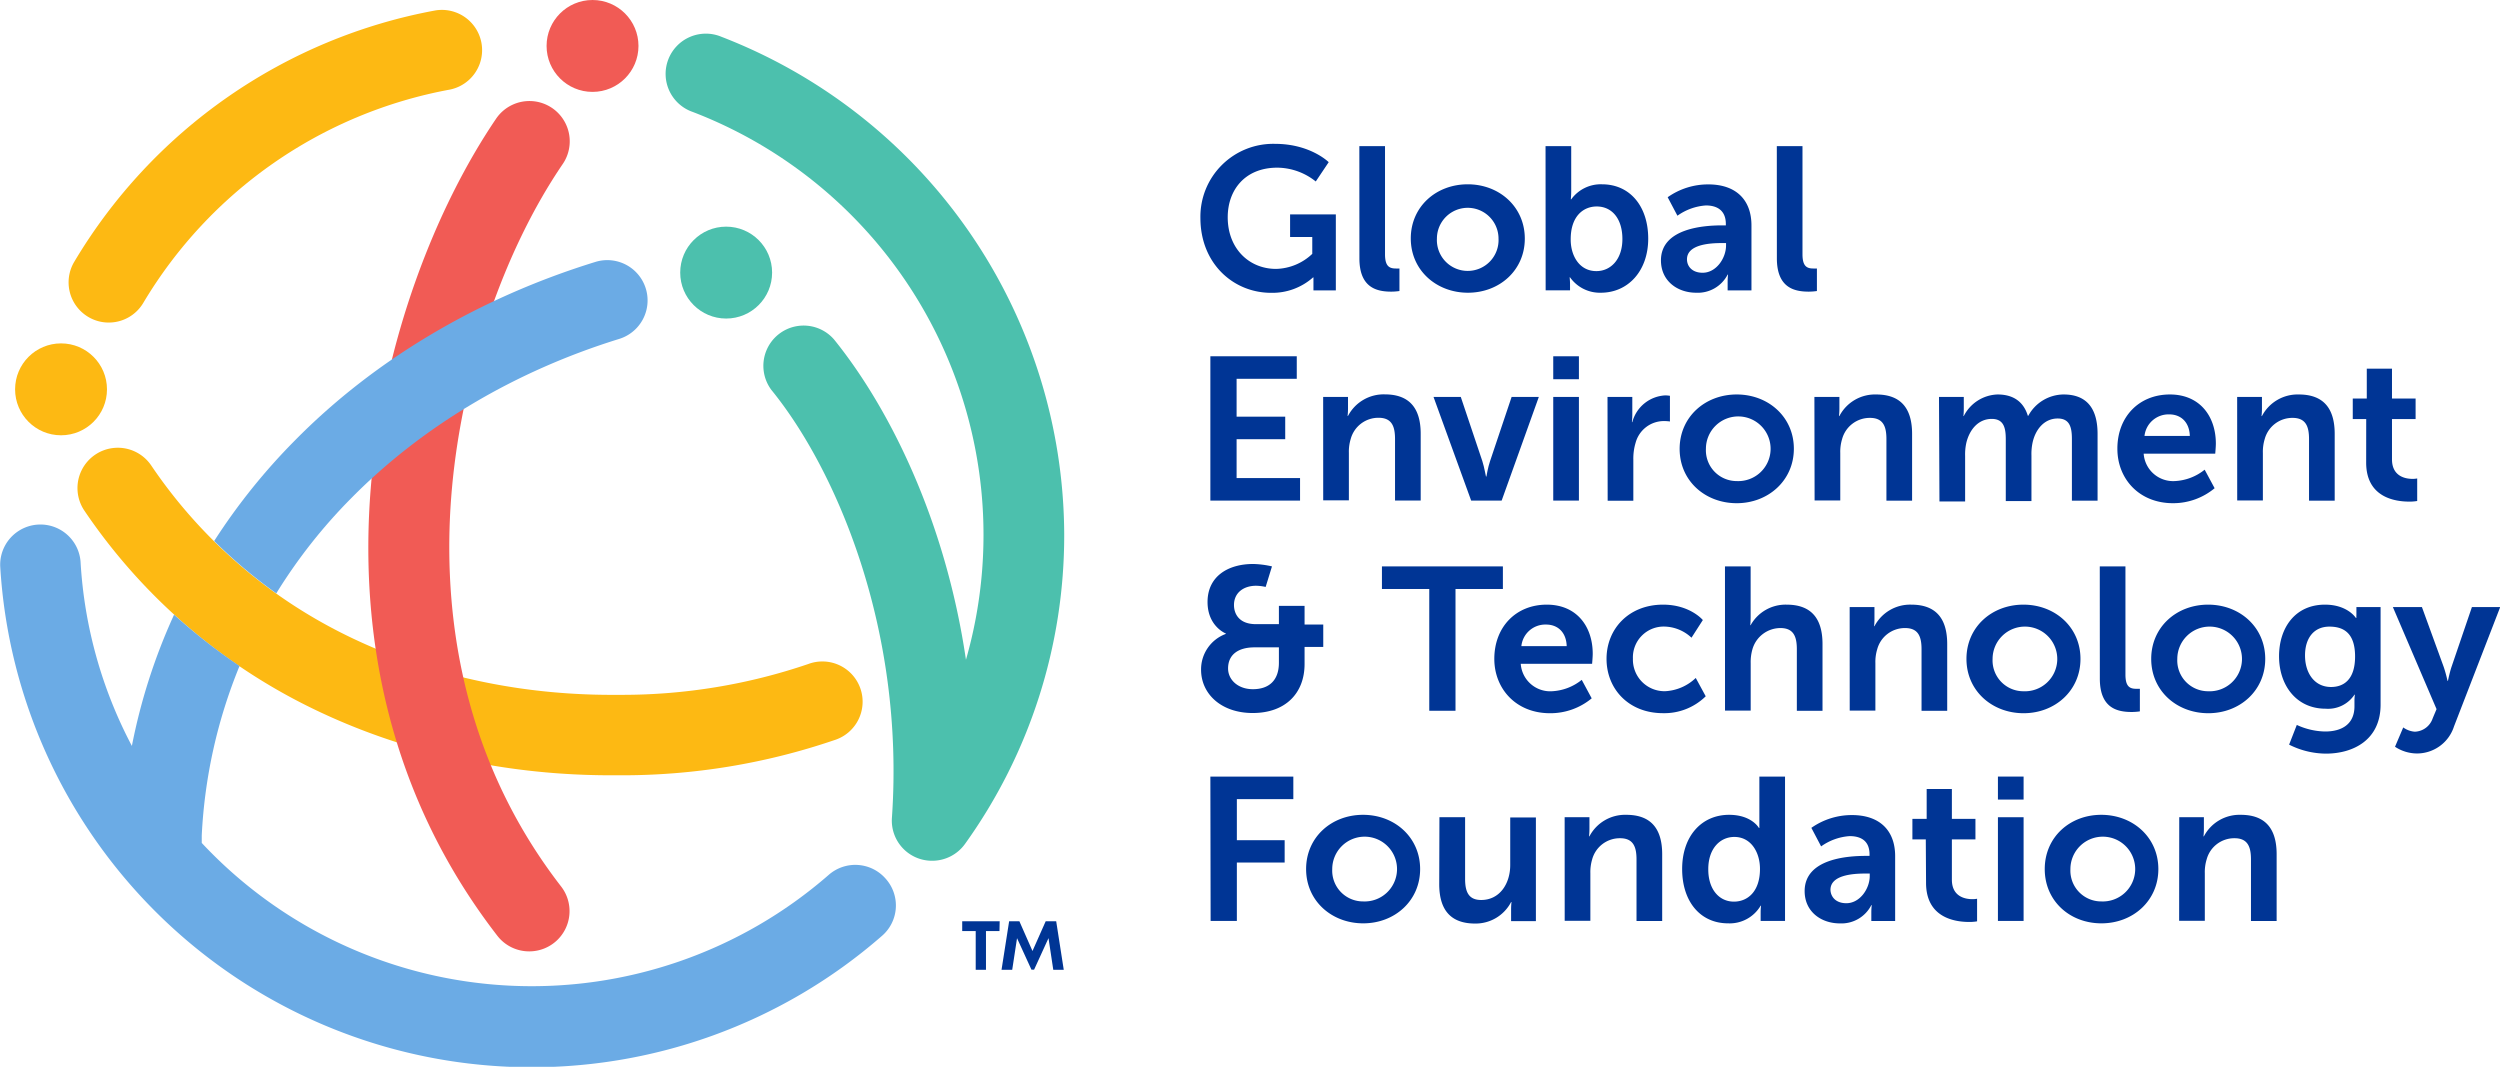 <svg xmlns="http://www.w3.org/2000/svg" viewBox="0 0 486.98 207.8"><defs><style>      .cls-1 {        fill: #003595;      }      .cls-2 {        fill: #fdb913;      }      .cls-3 {        fill: #f15b55;      }      .cls-4 {        fill: #4cc0ad;      }      .cls-5 {        fill: #6babe5;      }    </style></defs><g id="Layer_1" data-name="Layer 1"><g><g><path class="cls-1" d="M249.07,29c6.89,0,10.45,3.57,10.45,3.57L257,36.33a12.13,12.13,0,0,0-7.49-2.69c-6.3,0-9.66,4.35-9.66,9.66,0,6.1,4.16,10.06,9.42,10.06a10.58,10.58,0,0,0,7.05-2.93V47.14H252v-4.4h8.91V57.55h-4.36V56.21c0-.6,0-1.19,0-1.19h-.08a11.92,11.92,0,0,1-8.16,3c-7.4,0-13.78-5.74-13.78-14.57A14.19,14.19,0,0,1,249.07,29Z" transform="translate(-0.7 -0.98)"></path><path class="cls-1" d="M265.49,29.44h5V50.51c0,2.21.75,2.77,2.06,2.77a7.43,7.43,0,0,0,.75,0v4.39a11.29,11.29,0,0,1-1.58.12c-2.77,0-6.22-.71-6.22-6.49Z" transform="translate(-0.7 -0.98)"></path><path class="cls-1" d="M286.6,36.88c6.17,0,11.12,4.4,11.12,10.58S292.77,58,286.64,58s-11.13-4.36-11.13-10.57S280.46,36.88,286.6,36.88Zm0,16.87a6,6,0,0,0,6-6.29,6,6,0,1,0-12,0A6,6,0,0,0,286.64,53.75Z" transform="translate(-0.7 -0.98)"></path><path class="cls-1" d="M301.76,29.44h5v8.67a16.82,16.82,0,0,1-.08,1.7h.08a7.1,7.1,0,0,1,6-2.93c5.47,0,9,4.32,9,10.58S317.87,58,312.53,58a7.12,7.12,0,0,1-6-3h-.08a11.47,11.47,0,0,1,.08,1.39v1.14h-4.75Zm9.9,24.35c2.77,0,5.07-2.25,5.07-6.25s-2.06-6.34-5-6.34c-2.62,0-5.07,1.9-5.07,6.38C306.63,50.7,308.29,53.79,311.66,53.79Z" transform="translate(-0.7 -0.98)"></path><path class="cls-1" d="M336.2,44.88h.68v-.27C336.88,42,335.21,41,333,41A10.8,10.8,0,0,0,327.45,43l-1.9-3.6a13.61,13.61,0,0,1,7.92-2.5c5.31,0,8.4,2.93,8.4,8V57.55h-4.64V55.89a12.56,12.56,0,0,1,.08-1.42h-.08A6.53,6.53,0,0,1,331.09,58c-3.6,0-6.85-2.26-6.85-6.3C324.24,45.32,332.92,44.88,336.2,44.88Zm-3.84,9.23c2.66,0,4.56-2.85,4.56-5.31v-.47h-.87c-2.58,0-6.74.35-6.74,3.17C329.31,52.84,330.3,54.11,332.36,54.11Z" transform="translate(-0.7 -0.98)"></path><path class="cls-1" d="M346.81,29.44h5V50.51c0,2.21.75,2.77,2.06,2.77a7.43,7.43,0,0,0,.75,0v4.39a11.29,11.29,0,0,1-1.58.12c-2.77,0-6.22-.71-6.22-6.49Z" transform="translate(-0.7 -0.98)"></path><path class="cls-1" d="M236.47,70.38H253.3v4.39H241.58v7.37h9.47v4.39h-9.47V94.1h12.36v4.39H236.47Z" transform="translate(-0.7 -0.98)"></path><path class="cls-1" d="M258.44,78.3h4.84v2.33A12.34,12.34,0,0,1,263.2,82h.08a7.84,7.84,0,0,1,7.16-4.2c4.48,0,7,2.34,7,7.68v13h-5v-12c0-2.45-.63-4.12-3.2-4.12a5.58,5.58,0,0,0-5.43,4.12,8.52,8.52,0,0,0-.36,2.7v9.26h-5Z" transform="translate(-0.7 -0.98)"></path><path class="cls-1" d="M279.94,78.3h5.31l4.2,12.51c.39,1.19.67,3,.71,3h.08s.31-1.86.71-3l4.2-12.51h5.3l-7.24,20.19h-5.94Z" transform="translate(-0.7 -0.98)"></path><path class="cls-1" d="M303.26,70.38h5v4.47h-5Zm0,7.92h5V98.49h-5Z" transform="translate(-0.7 -0.98)"></path><path class="cls-1" d="M313.83,78.3h4.83v3.48a13.82,13.82,0,0,1-.08,1.43h.08A7,7,0,0,1,325.08,78a5.77,5.77,0,0,1,.91.08v5A8.7,8.7,0,0,0,324.8,83a5.71,5.71,0,0,0-5.5,4.24,10.71,10.71,0,0,0-.44,3.28v8h-5Z" transform="translate(-0.7 -0.98)"></path><path class="cls-1" d="M339,77.82c6.18,0,11.13,4.4,11.13,10.57S345.15,99,339,99s-11.12-4.36-11.12-10.58S332.84,77.82,339,77.82Zm0,16.87a6.3,6.3,0,1,0-6-6.3A6,6,0,0,0,339,94.69Z" transform="translate(-0.7 -0.98)"></path><path class="cls-1" d="M354.13,78.3H359v2.33a12.34,12.34,0,0,1-.08,1.39H359a7.82,7.82,0,0,1,7.16-4.2c4.48,0,7,2.34,7,7.68v13h-5v-12c0-2.45-.63-4.12-3.2-4.12a5.58,5.58,0,0,0-5.43,4.12,8.52,8.52,0,0,0-.36,2.7v9.26h-5Z" transform="translate(-0.7 -0.98)"></path><path class="cls-1" d="M378.4,78.3h4.83v2.33c0,.76-.07,1.39-.07,1.39h.07a7.65,7.65,0,0,1,6.58-4.2c3.09,0,5.07,1.43,5.9,4.16h.08a7.89,7.89,0,0,1,6.89-4.16c4.2,0,6.61,2.38,6.61,7.68v13h-5v-12c0-2.29-.43-4-2.77-4-2.57,0-4.28,2.06-4.87,4.6a10.73,10.73,0,0,0-.24,2.61v8.87h-5v-12c0-2.17-.35-4-2.73-4-2.61,0-4.32,2.06-4.95,4.64a10.4,10.4,0,0,0-.24,2.57v8.87h-5Z" transform="translate(-0.7 -0.98)"></path><path class="cls-1" d="M423.38,77.82c5.82,0,8.95,4.24,8.95,9.58,0,.6-.12,1.95-.12,1.95H418.27a5.75,5.75,0,0,0,6.06,5.34,10,10,0,0,0,5.82-2.22l1.94,3.61A12.63,12.63,0,0,1,424,99c-6.69,0-10.85-4.83-10.85-10.58C413.12,82.18,417.36,77.82,423.38,77.82Zm3.88,8.08c-.08-2.73-1.78-4.2-4-4.2a4.71,4.71,0,0,0-4.83,4.2Z" transform="translate(-0.7 -0.98)"></path><path class="cls-1" d="M436.48,78.3h4.83v2.33a12.34,12.34,0,0,1-.08,1.39h.08a7.84,7.84,0,0,1,7.17-4.2c4.48,0,7,2.34,7,7.68v13h-5v-12c0-2.45-.63-4.12-3.21-4.12a5.58,5.58,0,0,0-5.42,4.12,8.52,8.52,0,0,0-.36,2.7v9.26h-5Z" transform="translate(-0.7 -0.98)"></path><path class="cls-1" d="M461.62,82.61H459v-4h2.73V72.79h4.91v5.82h4.6v4h-4.6v7.84c0,3.33,2.61,3.81,4,3.81a4.5,4.5,0,0,0,.91-.08v4.39a8.52,8.52,0,0,1-1.54.12c-2.81,0-8.4-.83-8.4-7.6Z" transform="translate(-0.7 -0.98)"></path><path class="cls-1" d="M239.48,124.46v-.08s-3.56-1.38-3.56-6.14c0-5,4-7.4,8.87-7.4a17.81,17.81,0,0,1,3.68.47l-1.23,4a9.14,9.14,0,0,0-1.86-.23c-2.37,0-4.31,1.3-4.31,3.76,0,1.62.91,3.72,4.27,3.72h4.48V119h5v3.64h3.64V127h-3.64v3.32c0,5.74-3.77,9.55-10.1,9.55-6.1,0-10.06-3.69-10.06-8.44A7.36,7.36,0,0,1,239.48,124.46Zm5.27,10.77c3.17,0,5.07-1.74,5.07-5.15v-3h-4.75c-3.13,0-5.15,1.38-5.15,4.11C239.92,133.41,241.86,135.23,244.75,135.23Z" transform="translate(-0.7 -0.98)"></path><path class="cls-1" d="M279.11,115.71h-9.22v-4.4h23.56v4.4h-9.23v23.72h-5.11Z" transform="translate(-0.7 -0.98)"></path><path class="cls-1" d="M302,118.76c5.82,0,8.95,4.24,8.95,9.58,0,.6-.12,1.94-.12,1.94H296.93a5.75,5.75,0,0,0,6.06,5.35,10,10,0,0,0,5.82-2.22l1.94,3.6a12.6,12.6,0,0,1-8.12,2.9c-6.69,0-10.85-4.84-10.85-10.58C291.78,123.11,296,118.76,302,118.76Zm3.88,8.08c-.08-2.73-1.78-4.2-4-4.2a4.69,4.69,0,0,0-4.83,4.2Z" transform="translate(-0.7 -0.98)"></path><path class="cls-1" d="M324.64,118.76c5.27,0,7.76,3,7.76,3l-2.21,3.44a7.94,7.94,0,0,0-5.27-2.17,6,6,0,0,0-6.14,6.25,6.15,6.15,0,0,0,6.3,6.34,9.3,9.3,0,0,0,5.94-2.58l1.94,3.57a11.5,11.5,0,0,1-8.32,3.29c-6.69,0-11-4.72-11-10.58S318,118.76,324.64,118.76Z" transform="translate(-0.7 -0.98)"></path><path class="cls-1" d="M336.71,111.31h5v9.75c0,1-.07,1.7-.07,1.7h.07a7.79,7.79,0,0,1,7-4c4.48,0,7,2.34,7,7.68v13h-5v-12c0-2.45-.63-4.12-3.2-4.12a5.69,5.69,0,0,0-5.47,4.2,9,9,0,0,0-.32,2.61v9.27h-5Z" transform="translate(-0.7 -0.98)"></path><path class="cls-1" d="M361,119.23h4.83v2.34c0,.75-.07,1.39-.07,1.39h.07a7.84,7.84,0,0,1,7.17-4.2c4.48,0,7,2.34,7,7.68v13h-5v-12c0-2.45-.63-4.12-3.21-4.12a5.58,5.58,0,0,0-5.42,4.12,8.42,8.42,0,0,0-.36,2.69v9.27h-5Z" transform="translate(-0.7 -0.98)"></path><path class="cls-1" d="M394.84,118.76c6.17,0,11.12,4.39,11.12,10.57s-4.95,10.58-11.08,10.58-11.13-4.36-11.13-10.58S388.7,118.76,394.84,118.76Zm0,16.87a6.3,6.3,0,1,0-6-6.3A6,6,0,0,0,394.88,135.63Z" transform="translate(-0.7 -0.98)"></path><path class="cls-1" d="M409.72,111.31h5v21.07c0,2.22.75,2.77,2.06,2.77.39,0,.75,0,.75,0v4.4a11.29,11.29,0,0,1-1.58.12c-2.78,0-6.22-.71-6.22-6.5Z" transform="translate(-0.7 -0.98)"></path><path class="cls-1" d="M430.82,118.76c6.18,0,11.13,4.39,11.13,10.57s-4.95,10.58-11.09,10.58-11.12-4.36-11.12-10.58S424.69,118.76,430.82,118.76Zm0,16.87a6.3,6.3,0,1,0-6-6.3A6,6,0,0,0,430.86,135.63Z" transform="translate(-0.7 -0.98)"></path><path class="cls-1" d="M453.63,143.47c3.09,0,5.7-1.31,5.7-4.91v-1.19a9.78,9.78,0,0,1,.08-1.07h-.08a6.17,6.17,0,0,1-5.62,2.73c-5.79,0-9.07-4.67-9.07-10.21s3.13-10.06,8.95-10.06c4.39,0,6,2.57,6,2.57h.12a3.55,3.55,0,0,1,0-.55v-1.55h4.71v19c0,6.93-5.39,9.55-10.65,9.55a16.08,16.08,0,0,1-7.17-1.75l1.5-3.84A13.59,13.59,0,0,0,453.63,143.47Zm5.82-14.61c0-4.6-2.26-5.82-5-5.82-3,0-4.75,2.21-4.75,5.62s1.82,6.14,5.07,6.14C457.19,134.8,459.45,133.41,459.45,128.86Z" transform="translate(-0.7 -0.98)"></path><path class="cls-1" d="M468.83,142.68a4.42,4.42,0,0,0,2.26.83,3.81,3.81,0,0,0,3.48-2.61l.75-1.79-8.51-19.88h5.66l4.24,11.65a26.26,26.26,0,0,1,.75,2.73h.08s.32-1.58.67-2.65l4-11.73h5.51l-9,23.25a7.57,7.57,0,0,1-7.29,5.27,7.79,7.79,0,0,1-4.2-1.31Z" transform="translate(-0.7 -0.98)"></path><path class="cls-1" d="M236.47,152.25h16.16v4.4h-11v8h9.31V169h-9.31v11.37h-5.11Z" transform="translate(-0.7 -0.98)"></path><path class="cls-1" d="M266.21,159.7c6.17,0,11.12,4.39,11.12,10.57s-4.95,10.57-11.08,10.57-11.13-4.35-11.13-10.57S260.07,159.7,266.21,159.7Zm0,16.87a6.31,6.31,0,1,0-6-6.3A6,6,0,0,0,266.25,176.57Z" transform="translate(-0.7 -0.98)"></path><path class="cls-1" d="M281.09,160.17h5v12c0,2.46.63,4.12,3.13,4.12,3.64,0,5.66-3.21,5.66-6.81v-9.27h5v20.2h-4.83v-2.3a12.56,12.56,0,0,1,.08-1.42h-.08a7.79,7.79,0,0,1-7,4.19c-4.32,0-7-2.17-7-7.68Z" transform="translate(-0.7 -0.98)"></path><path class="cls-1" d="M305.48,160.17h4.83v2.34a12.26,12.26,0,0,1-.08,1.38h.08a7.84,7.84,0,0,1,7.17-4.19c4.47,0,7,2.33,7,7.68v13h-5v-12c0-2.46-.64-4.12-3.21-4.12a5.58,5.58,0,0,0-5.43,4.12,8.71,8.71,0,0,0-.35,2.69v9.27h-5Z" transform="translate(-0.7 -0.98)"></path><path class="cls-1" d="M337.51,159.7c4.43,0,5.82,2.57,5.82,2.57h.08s0-.51,0-1.15v-8.87h5v28.12h-4.75v-1.66a10.08,10.08,0,0,1,.08-1.31h-.08a7,7,0,0,1-6.34,3.44c-5.47,0-8.95-4.31-8.95-10.57C328.36,163.85,332.16,159.7,337.51,159.7Zm.95,16.91c2.61,0,5.07-1.9,5.07-6.38,0-3.13-1.67-6.22-5-6.22-2.77,0-5.07,2.26-5.07,6.26C333.43,174.11,335.49,176.61,338.46,176.61Z" transform="translate(-0.7 -0.98)"></path><path class="cls-1" d="M364.19,167.7h.68v-.28c0-2.65-1.67-3.57-3.88-3.57a10.77,10.77,0,0,0-5.55,2l-1.9-3.61a13.64,13.64,0,0,1,7.92-2.49c5.31,0,8.4,2.93,8.4,8v12.63h-4.64v-1.66a12.64,12.64,0,0,1,.08-1.43h-.08a6.53,6.53,0,0,1-6.14,3.56c-3.6,0-6.85-2.25-6.85-6.29C352.23,168.13,360.91,167.7,364.19,167.7Zm-3.84,9.22c2.66,0,4.56-2.85,4.56-5.3v-.48H364c-2.58,0-6.74.36-6.74,3.17C357.3,175.66,358.29,176.92,360.35,176.92Z" transform="translate(-0.7 -0.98)"></path><path class="cls-1" d="M375.83,164.49h-2.61v-4H376v-5.82h4.91v5.82h4.59v4h-4.59v7.84c0,3.33,2.61,3.8,4,3.8a4.62,4.62,0,0,0,.91-.08v4.4a8.52,8.52,0,0,1-1.54.12c-2.82,0-8.4-.84-8.4-7.61Z" transform="translate(-0.7 -0.98)"></path><path class="cls-1" d="M389.88,152.25h5v4.48h-5Zm0,7.92h5v20.2h-5Z" transform="translate(-0.7 -0.98)"></path><path class="cls-1" d="M410,159.7c6.18,0,11.13,4.39,11.13,10.57s-4.95,10.57-11.09,10.57S399,176.49,399,170.27,403.9,159.7,410,159.7Zm0,16.87a6.31,6.31,0,1,0-6-6.3A6,6,0,0,0,410.08,176.57Z" transform="translate(-0.7 -0.98)"></path><path class="cls-1" d="M425.2,160.17H430v2.34a12.26,12.26,0,0,1-.08,1.38H430a7.84,7.84,0,0,1,7.17-4.19c4.47,0,7,2.33,7,7.68v13h-5v-12c0-2.46-.64-4.12-3.21-4.12a5.56,5.56,0,0,0-5.42,4.12,8.42,8.42,0,0,0-.36,2.69v9.27h-5Z" transform="translate(-0.7 -0.98)"></path></g><g><g><path class="cls-2" d="M21.87,63.81a7.72,7.72,0,0,1-4-1.11A7.83,7.83,0,0,1,15.15,52,103.72,103.72,0,0,1,85.58,3a7.84,7.84,0,0,1,2.81,15.42A88.08,88.08,0,0,0,28.6,60,7.81,7.81,0,0,1,21.87,63.81Z" transform="translate(-0.7 -0.98)"></path><circle class="cls-3" cx="115.42" cy="8.95" r="8.95"></circle><circle class="cls-4" cx="141.45" cy="53.1" r="8.95"></circle><circle class="cls-2" cx="11.89" cy="75.84" r="8.95"></circle><path class="cls-2" d="M119.75,152c-28.36,0-49.66-8.28-62.6-15.28a113.39,113.39,0,0,1-40-36.25,7.84,7.84,0,1,1,13-8.83,97.85,97.85,0,0,0,34.54,31.3c11.5,6.22,30.52,13.58,56.23,13.39h.82a112.3,112.3,0,0,0,36.39-6,7.84,7.84,0,1,1,5.07,14.83A128,128,0,0,1,121.66,152h-1.91Z" transform="translate(-0.7 -0.98)"></path><path class="cls-4" d="M182.25,168.65a7.82,7.82,0,0,1-7.81-8.38c2.56-36.91-11-68-23.46-83.31a7.84,7.84,0,0,1,12.18-9.86c10.87,13.44,21.74,35.41,25.7,62.4A88.24,88.24,0,0,0,135.65,22.79a7.84,7.84,0,1,1,5.59-14.64A104.33,104.33,0,0,1,208,105.07a103.06,103.06,0,0,1-19.33,60.31A7.87,7.87,0,0,1,182.25,168.65Z" transform="translate(-0.7 -0.98)"></path><path class="cls-3" d="M103.81,186.3a7.83,7.83,0,0,1-6.2-3c-42.35-54.7-23.37-125.17-.28-159.19a7.84,7.84,0,1,1,13,8.8C98.85,49.74,90.79,73.36,88.74,96.07c-1.85,20.48.33,50.56,21.26,77.59a7.84,7.84,0,0,1-6.19,12.64Z" transform="translate(-0.7 -0.98)"></path><g><path class="cls-5" d="M173.21,172.13a7.85,7.85,0,0,0-11.06-.75A88,88,0,0,1,40,165.18c0-.49,0-1,0-1.47a99.73,99.73,0,0,1,7.36-33,112.51,112.51,0,0,1-12.75-10,113.77,113.77,0,0,0-8.22,25.57,87.45,87.45,0,0,1-10-35.91,7.84,7.84,0,0,0-15.65.91,103.72,103.72,0,0,0,171.76,72A7.82,7.82,0,0,0,173.21,172.13Z" transform="translate(-0.7 -0.98)"></path><path class="cls-5" d="M69.26,97.88C83.05,83.94,101.05,73.27,121.31,67a7.83,7.83,0,1,0-4.63-15c-22.7,7-43,19-58.56,34.8a119.92,119.92,0,0,0-15.7,19.56,96.61,96.61,0,0,0,12.1,10.2A103,103,0,0,1,69.26,97.88Z" transform="translate(-0.7 -0.98)"></path></g></g><g><path class="cls-1" d="M195.39,182.34h-2.63v7.55h-2v-7.55h-2.63v-1.9h7.3Z" transform="translate(-0.7 -0.98)"></path><path class="cls-1" d="M205.87,189.89l-.93-6.17-2.81,6.15h-.51l-2.81-6.14-.94,6.16h-2.08l1.48-9.45h2l2.55,5.79,2.57-5.79h2.05l1.47,9.45Z" transform="translate(-0.7 -0.98)"></path></g></g></g></g></svg>